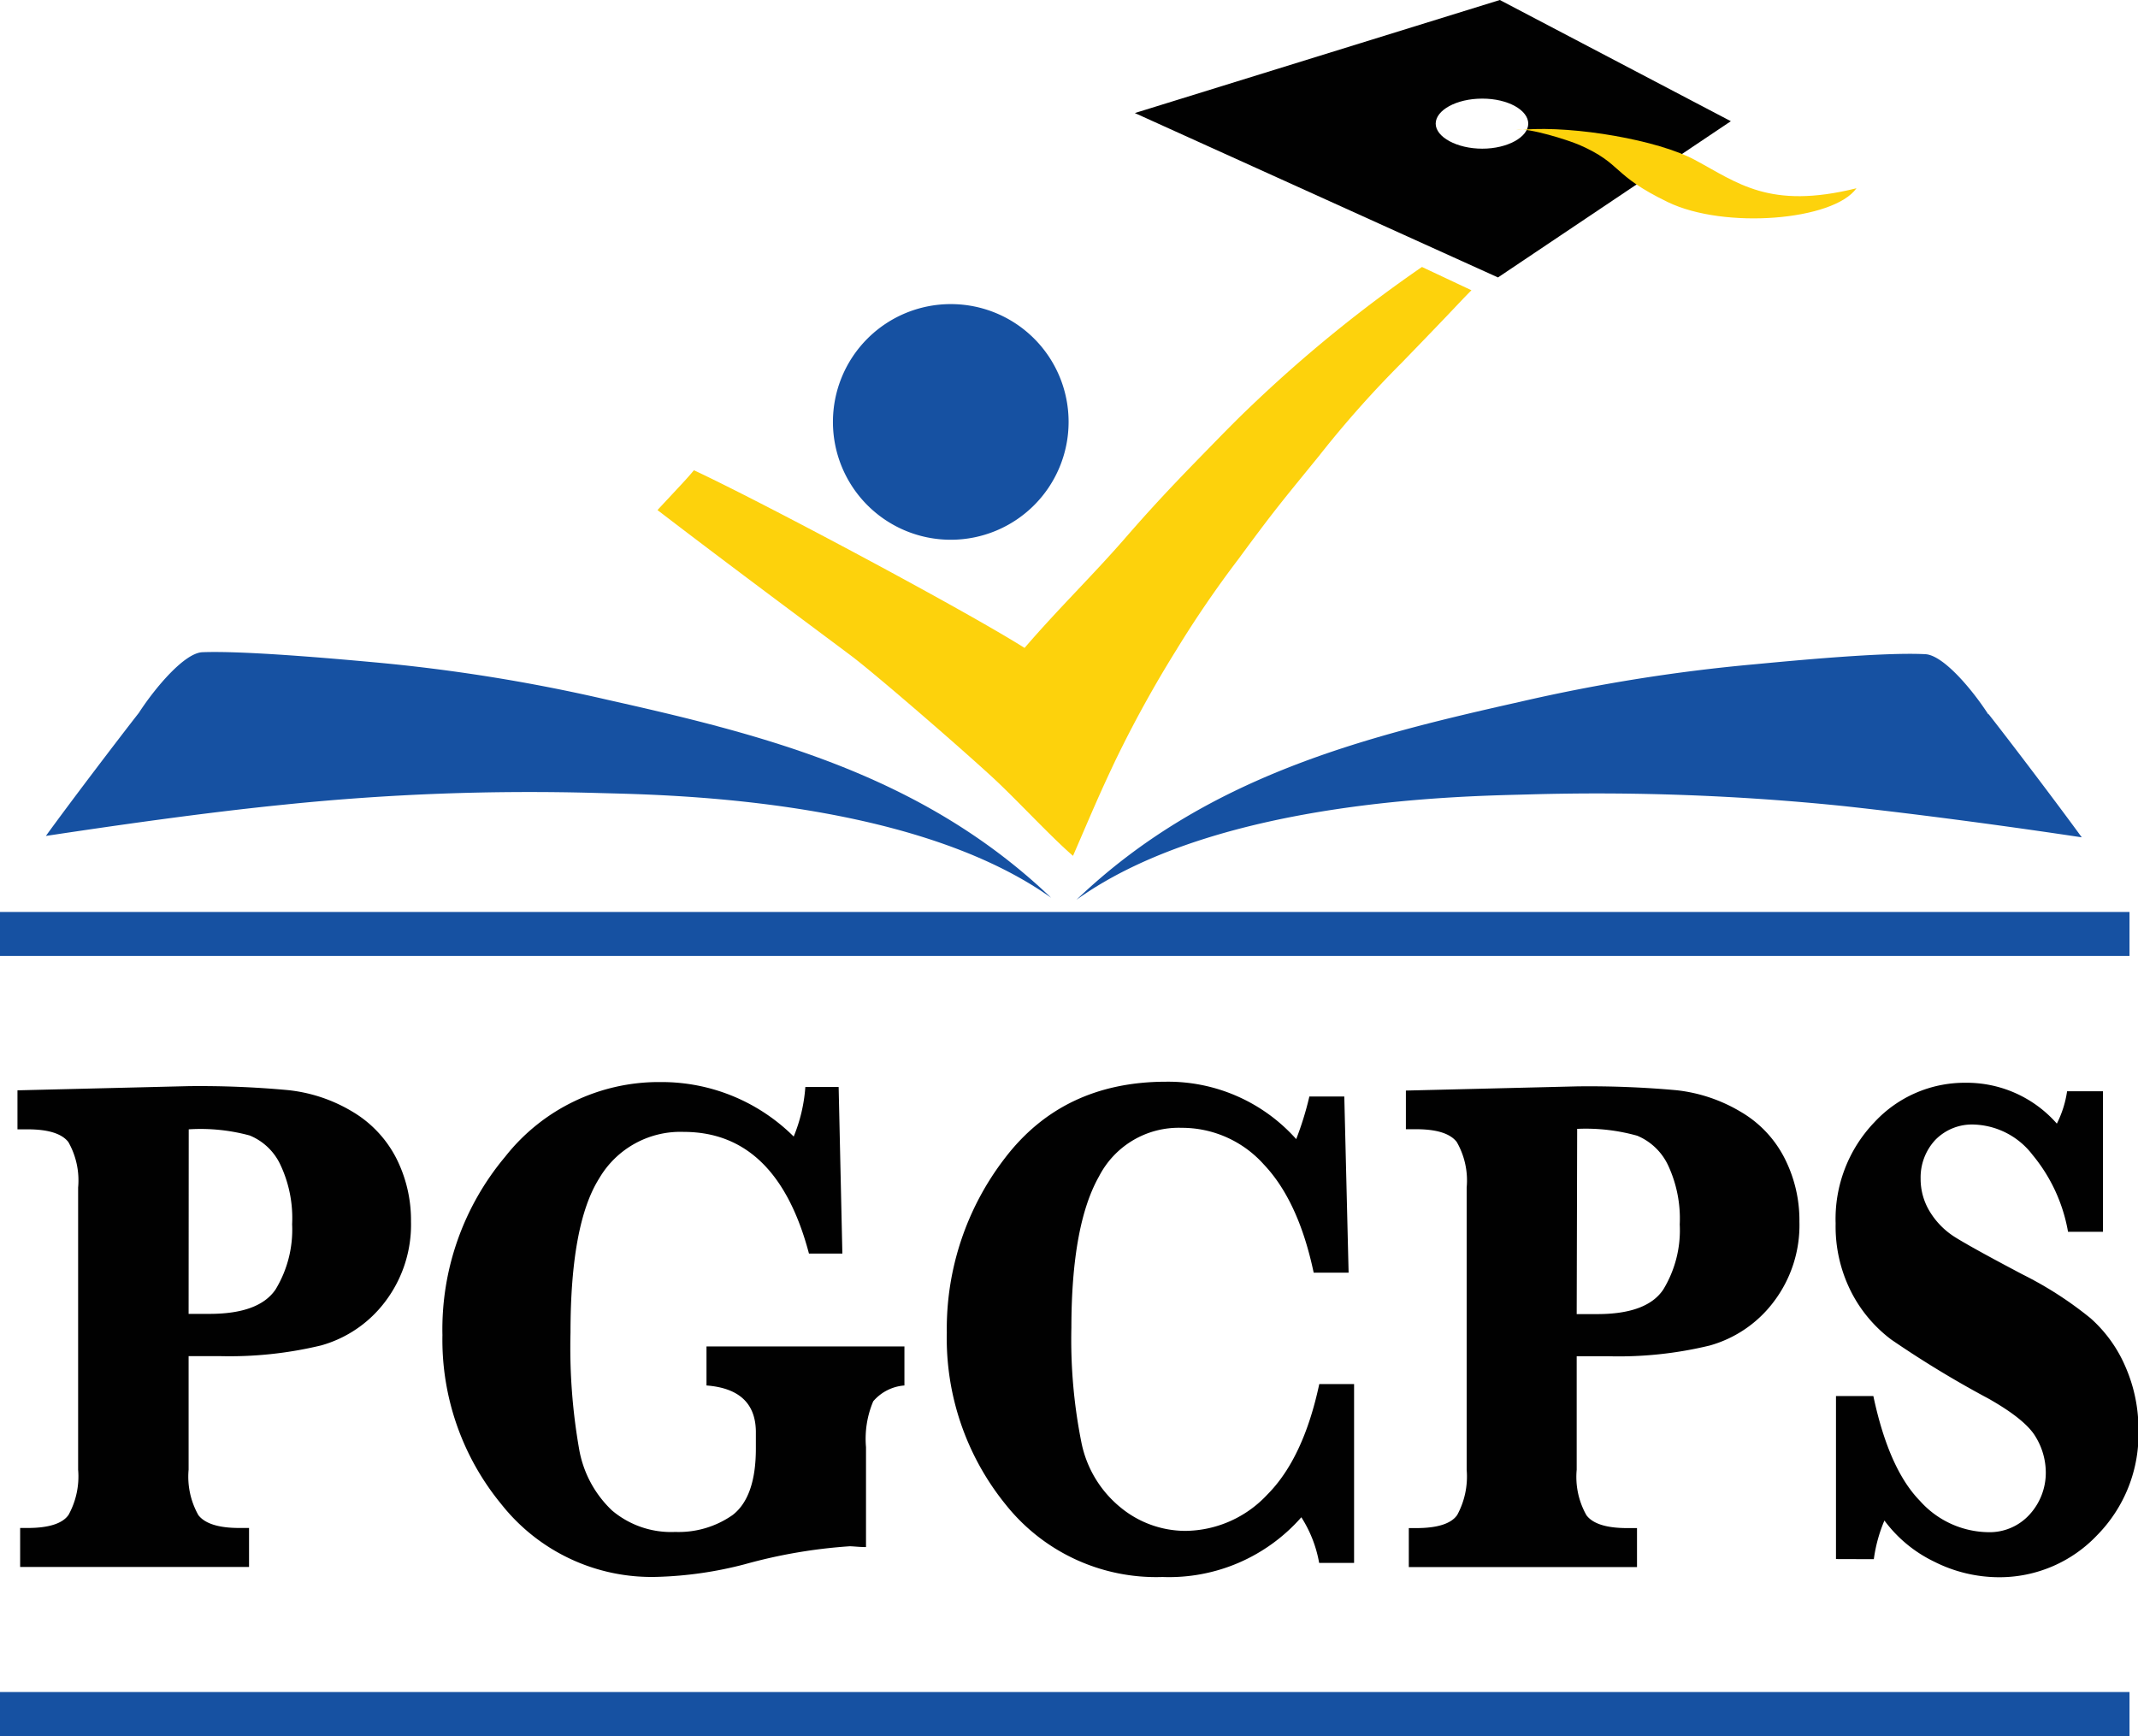 <svg xmlns="http://www.w3.org/2000/svg" viewBox="0 0 183.63 149.11"><defs><style>.cls-1{fill:#fdd20c;}.cls-2{fill:#1651a2;}.cls-3{fill:#010101;}</style></defs><title>Asset 1</title><g id="Layer_2" data-name="Layer 2"><g id="Layer_1-2" data-name="Layer 1"><path class="cls-1" d="M59.6,40.39C65.4,43.1,82.66,52.29,88,55.65c3-3.49,5.95-6.31,8.89-9.72,2-2.29,3.52-3.91,5.54-6,3.17-3.25,3.74-3.85,5.7-5.7a118.12,118.12,0,0,1,14-11.3l4.25,2c-1.38,1.4-.92,1-6,6.24a90.43,90.43,0,0,0-7.1,8c-3.09,3.8-3.73,4.52-6.89,8.82A92.89,92.89,0,0,0,101,55.88a101.39,101.39,0,0,0-5.23,9.5c-1.42,3-1.93,4.25-3.61,8.13-1.94-1.67-5-5-7.05-6.87C81.54,63.38,75,57.76,73.19,56.39S63,48.82,56.47,43.81c2.13-2.29,2.51-2.67,3.13-3.42"/><path class="cls-2" d="M170.8,61.34c1.66,2.11,5.73,7.46,8,10.58-5.77-.87-13.59-1.94-20.5-2.69a207.09,207.09,0,0,0-26.84-1c-4.75.15-26.69.22-39,9.05,11.08-10.6,24.71-14,38.09-17a148.67,148.67,0,0,1,20.11-3.22c3.49-.33,11.16-1.06,14.71-.87,1.53.08,4,3,5.39,5.15"/><path class="cls-2" d="M11.94,61.21c-1.65,2.11-5.73,7.46-8,10.59,5.76-.87,13.58-2,20.49-2.69a205.41,205.41,0,0,1,26.85-1c4.74.15,26.68.22,39,9-11.09-10.6-24.71-14-38.09-17a148.72,148.72,0,0,0-20.11-3.23c-3.5-.32-11.17-1-14.71-.86-1.53.08-4,3-5.4,5.14"/><path class="cls-2" d="M91.78,36.24A10.12,10.12,0,1,1,81.67,26.12,10.11,10.11,0,0,1,91.78,36.24Z"/><path class="cls-3" d="M16.2,116.48v9.75a6.72,6.72,0,0,0,.84,3.91c.57.73,1.74,1.1,3.52,1.1h.83v3.35H1.73v-3.35h.65c1.8,0,3-.38,3.51-1.13a6.84,6.84,0,0,0,.82-3.88V102a6.67,6.67,0,0,0-.84-3.91C5.31,97.37,4.15,97,2.38,97H1.5V93.65l14.71-.36a82.65,82.65,0,0,1,8.51.34,13.42,13.42,0,0,1,5.53,1.84,9.88,9.88,0,0,1,3.78,4,11.79,11.79,0,0,1,1.27,5.45,10.93,10.93,0,0,1-2.21,6.87,10.39,10.39,0,0,1-5.51,3.77,33.55,33.55,0,0,1-8.7.92Zm0-3.63H18q4.25,0,5.67-2.1a9.9,9.9,0,0,0,1.42-5.6,10.73,10.73,0,0,0-1-5.09,5,5,0,0,0-2.64-2.53A16.07,16.07,0,0,0,16.21,97Z"/><path class="cls-3" d="M60.68,119v-3.35h17V119A3.91,3.91,0,0,0,75,120.36a8.26,8.26,0,0,0-.62,3.94v8.58c-.57,0-1-.06-1.39-.07a44.67,44.67,0,0,0-9,1.54,33.12,33.12,0,0,1-7.56,1.09,16.44,16.44,0,0,1-13.37-6.24A22.21,22.21,0,0,1,38,114.67a23.06,23.06,0,0,1,5.39-15.32,16.78,16.78,0,0,1,13.36-6.41,16.07,16.07,0,0,1,11.42,4.68,13.72,13.72,0,0,0,1-4.26h2.86l.32,14.31H69.48Q66.72,97.23,58.73,97.22a8.08,8.08,0,0,0-7.27,4Q49,105.13,49,114.46a50.5,50.5,0,0,0,.74,10,9.49,9.49,0,0,0,2.83,5.28A7.86,7.86,0,0,0,58,131.58a8.06,8.06,0,0,0,4.92-1.45c1.3-1,2-2.87,2-5.71v-1.51Q64.85,119.32,60.68,119Z"/><path class="cls-3" d="M116.3,118.88v15.36h-3a10.7,10.7,0,0,0-1.53-3.92,15.12,15.12,0,0,1-11.92,5.13,16.51,16.51,0,0,1-13.48-6.23,22.65,22.65,0,0,1-5.05-14.76,24,24,0,0,1,5-15q5-6.54,13.82-6.55a14.74,14.74,0,0,1,11.19,4.93,27.24,27.24,0,0,0,1.13-3.66h3l.37,15.13h-3q-1.3-6.15-4.28-9.29a9.43,9.43,0,0,0-7.07-3.15,7.69,7.69,0,0,0-7.08,4.16q-2.37,4.17-2.38,13a44.94,44.94,0,0,0,.86,9.86,9.63,9.63,0,0,0,3.38,5.6,8.79,8.79,0,0,0,5.52,2,9.73,9.73,0,0,0,7.06-3.11q3.11-3.12,4.47-9.5Z"/><path class="cls-3" d="M135.42,116.49v9.75a6.67,6.67,0,0,0,.84,3.91c.56.74,1.73,1.1,3.52,1.1h.82v3.35H121v-3.35h.64c1.8,0,3-.37,3.52-1.13a6.91,6.91,0,0,0,.81-3.88V102a6.63,6.63,0,0,0-.85-3.91c-.56-.73-1.72-1.1-3.49-1.1h-.88V93.67l14.71-.36a83.56,83.56,0,0,1,8.52.33,13.59,13.59,0,0,1,5.52,1.85,9.69,9.69,0,0,1,3.78,4,11.76,11.76,0,0,1,1.27,5.45,10.88,10.88,0,0,1-2.2,6.86,10.37,10.37,0,0,1-5.51,3.77,33.2,33.2,0,0,1-8.71.92Zm0-3.62h1.76q4.26,0,5.67-2.1a9.78,9.78,0,0,0,1.42-5.6,10.81,10.81,0,0,0-1-5.08,5.1,5.1,0,0,0-2.65-2.54,16.36,16.36,0,0,0-5.16-.59Z"/><path class="cls-3" d="M157.69,133.91v-14h3.21q1.33,6.27,4,9a8,8,0,0,0,5.78,2.69,4.64,4.64,0,0,0,3.66-1.54,5.31,5.31,0,0,0,1.37-3.63,5.91,5.91,0,0,0-.86-3q-.86-1.49-4.06-3.3a88.18,88.18,0,0,1-8.35-5.07,11.84,11.84,0,0,1-3.47-4.15,12.42,12.42,0,0,1-1.31-5.82A12,12,0,0,1,161,96.38,10.56,10.56,0,0,1,168.8,93a10.3,10.3,0,0,1,7.86,3.51,9.08,9.08,0,0,0,.88-2.78h3.08v12.07h-3a14.17,14.17,0,0,0-3.05-6.61,6.6,6.6,0,0,0-5-2.6,4.4,4.4,0,0,0-3.36,1.33,4.73,4.73,0,0,0-1.25,3.32,5.36,5.36,0,0,0,.81,2.86,6.68,6.68,0,0,0,2.16,2.17c.91.57,2.84,1.64,5.78,3.19a31.5,31.5,0,0,1,5.85,3.77,11.73,11.73,0,0,1,3,4.18,13.38,13.38,0,0,1,1.11,5.45,12.36,12.36,0,0,1-3.55,9,11.54,11.54,0,0,1-8.48,3.61,12.37,12.37,0,0,1-5.5-1.33,11.55,11.55,0,0,1-4.29-3.54,12.92,12.92,0,0,0-.91,3.32Z"/><rect class="cls-2" y="78.33" width="182.9" height="3.78"/><rect class="cls-2" y="145.33" width="182.9" height="3.78"/><path class="cls-3" d="M128.82,0,97.47,9.71l31.19,14.12,20-13.42Zm-1.51,12.77c-2.18,0-4-1-4-2.15s1.77-2.15,4-2.15,3.95,1,3.95,2.15S129.49,12.77,127.31,12.77Z"/><path class="cls-1" d="M130.22,11.13c1.14-.15,4.42.88,5.46,1.33,3.72,1.64,2.71,2.55,7.57,4.9s14.22,1.59,16.2-1.19c-7.49,1.86-10.22-.48-13.89-2.44-3.16-1.7-10.3-2.93-14.64-2.6"/></g></g></svg>